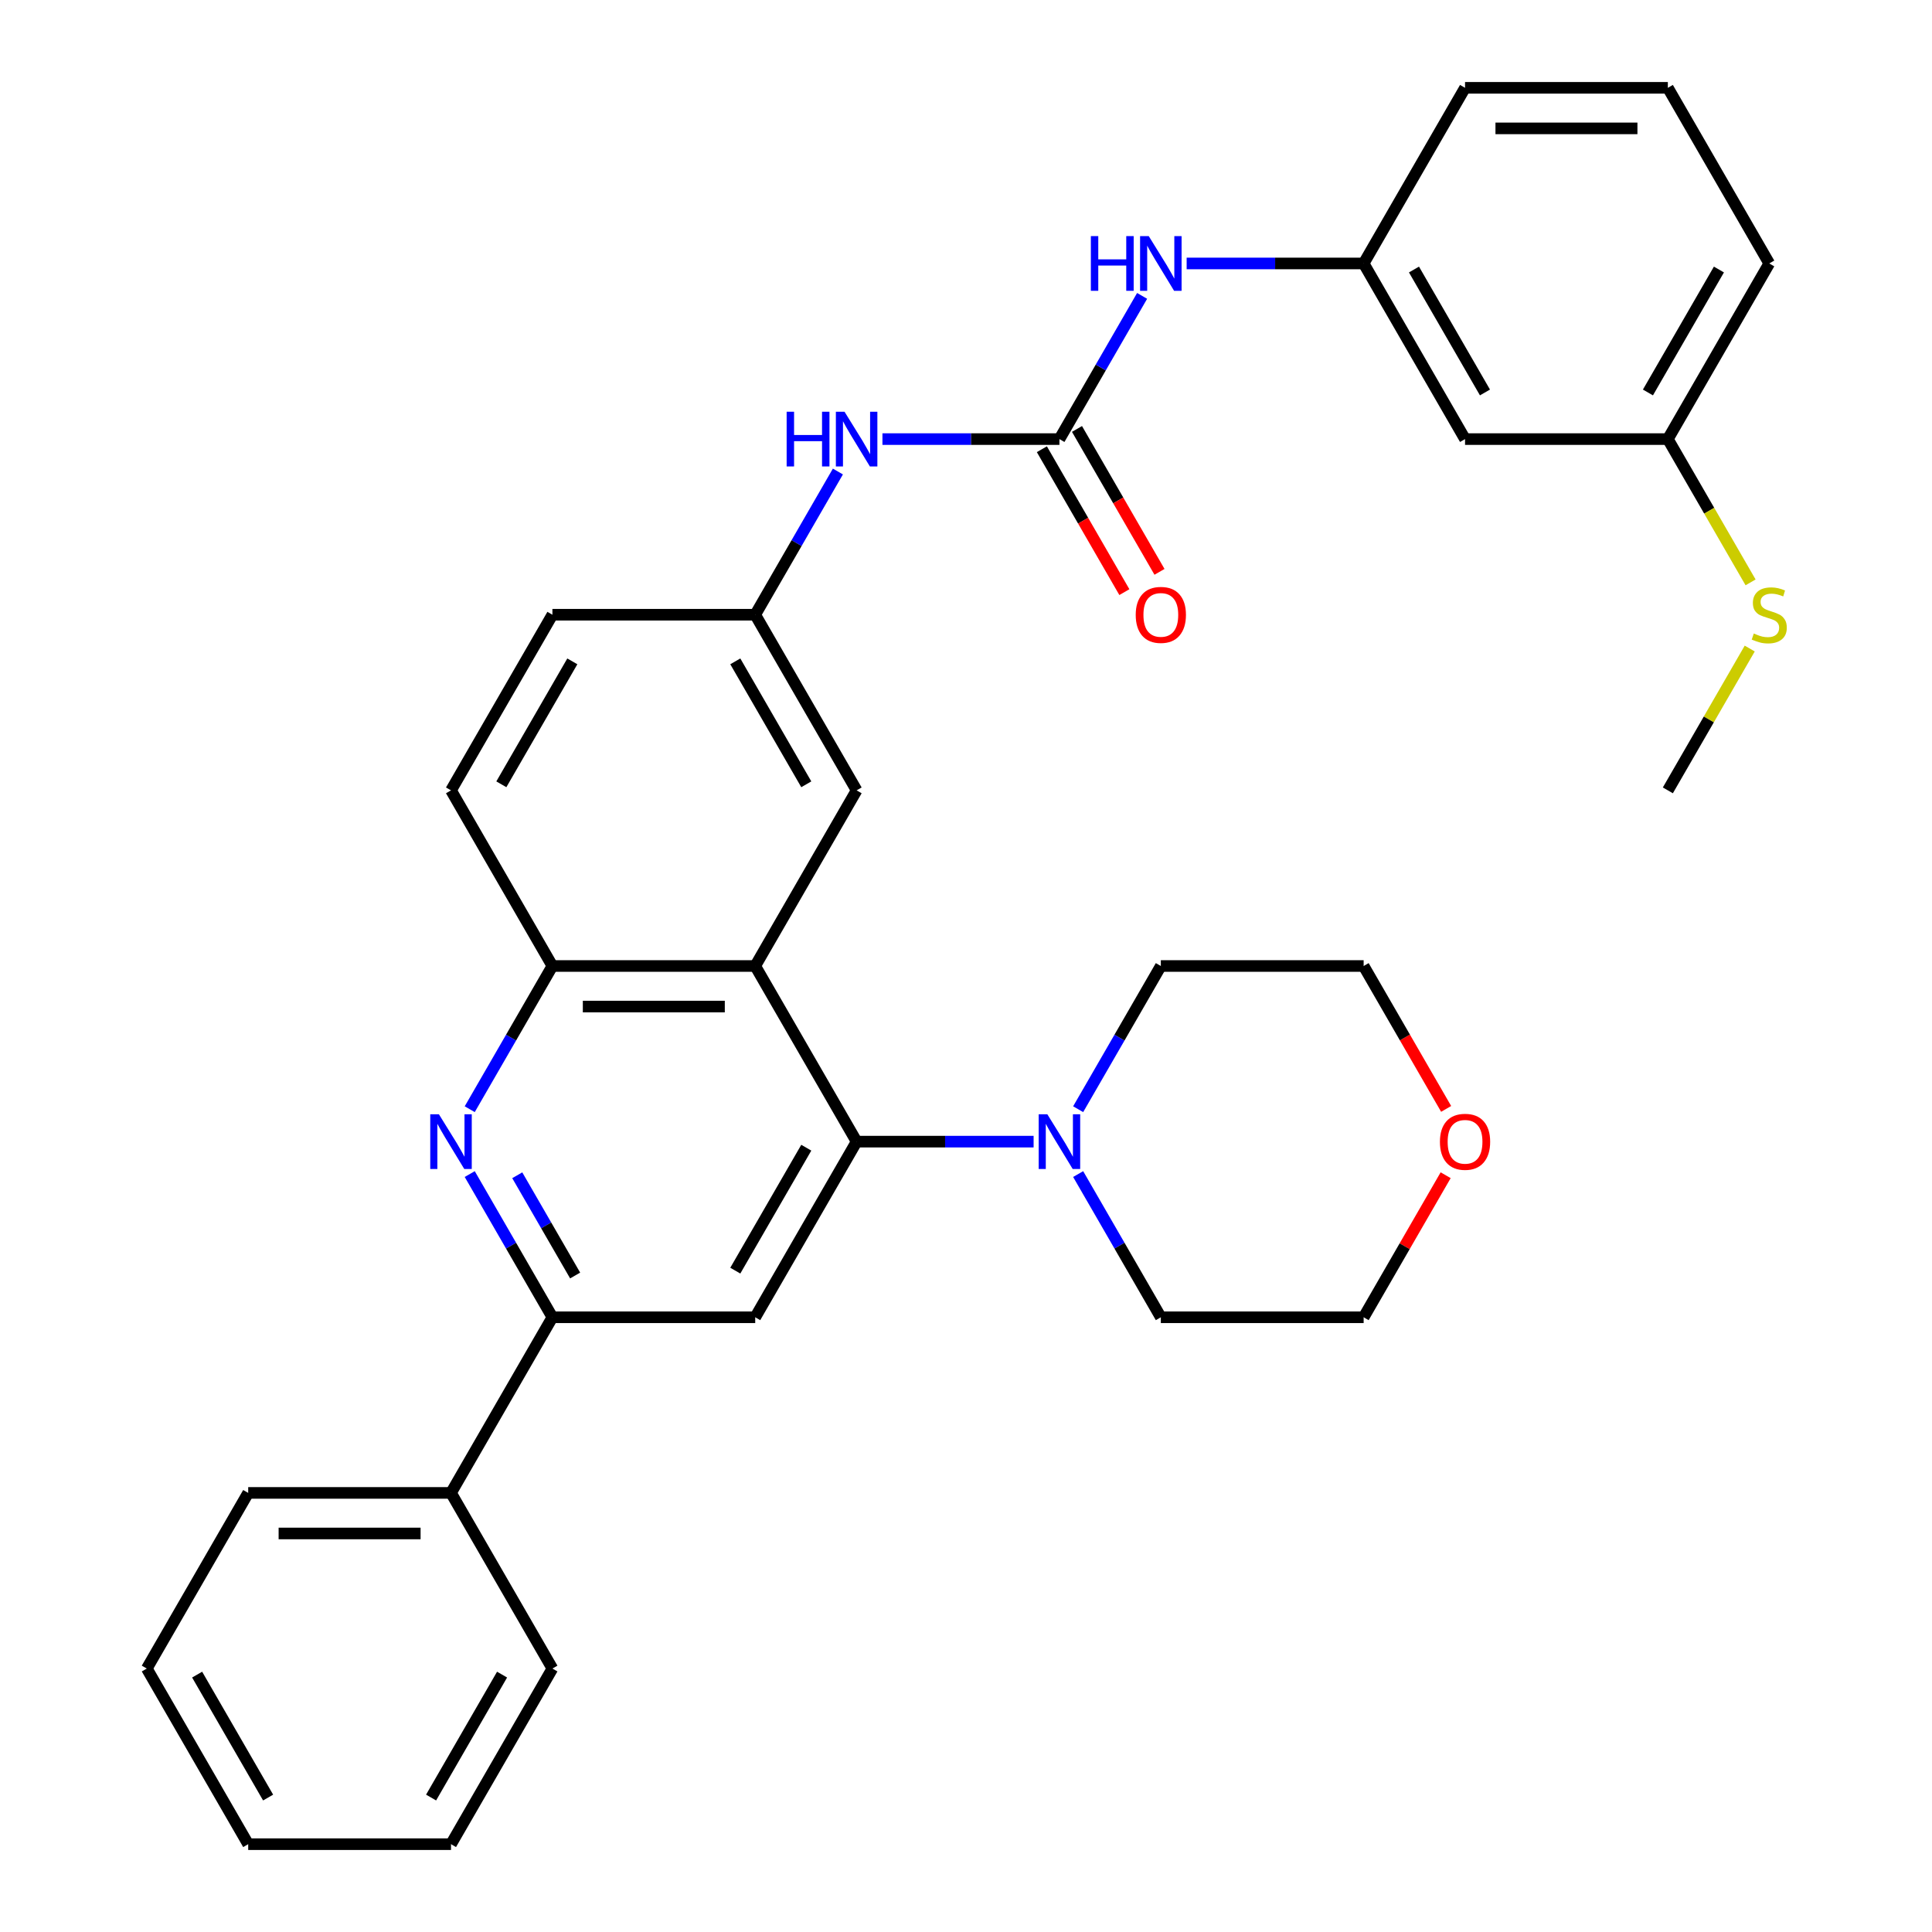 <?xml version='1.0' encoding='iso-8859-1'?>
<svg version='1.1' baseProfile='full'
              xmlns='http://www.w3.org/2000/svg'
                      xmlns:rdkit='http://www.rdkit.org/xml'
                      xmlns:xlink='http://www.w3.org/1999/xlink'
                  xml:space='preserve'
width='1000px' height='1000px' viewBox='0 0 1000 1000'>
<!-- END OF HEADER -->
<rect style='opacity:1.0;fill:#FFFFFF;stroke:none' width='1000' height='1000' x='0' y='0'> </rect>
<path class='bond-0' d='M 443.386,590.909 L 390.9,500' style='fill:none;fill-rule:evenodd;stroke:#000000;stroke-width:6px;stroke-linecap:butt;stroke-linejoin:miter;stroke-opacity:1' />
<path class='bond-2' d='M 443.386,590.909 L 390.9,681.818' style='fill:none;fill-rule:evenodd;stroke:#000000;stroke-width:6px;stroke-linecap:butt;stroke-linejoin:miter;stroke-opacity:1' />
<path class='bond-2' d='M 417.332,594.048 L 380.591,657.685' style='fill:none;fill-rule:evenodd;stroke:#000000;stroke-width:6px;stroke-linecap:butt;stroke-linejoin:miter;stroke-opacity:1' />
<path class='bond-6' d='M 443.386,590.909 L 489.191,590.909' style='fill:none;fill-rule:evenodd;stroke:#000000;stroke-width:6px;stroke-linecap:butt;stroke-linejoin:miter;stroke-opacity:1' />
<path class='bond-6' d='M 489.191,590.909 L 534.995,590.909' style='fill:none;fill-rule:evenodd;stroke:#0000FF;stroke-width:6px;stroke-linecap:butt;stroke-linejoin:miter;stroke-opacity:1' />
<path class='bond-5' d='M 390.9,500 L 285.927,500' style='fill:none;fill-rule:evenodd;stroke:#000000;stroke-width:6px;stroke-linecap:butt;stroke-linejoin:miter;stroke-opacity:1' />
<path class='bond-5' d='M 375.154,520.995 L 301.673,520.995' style='fill:none;fill-rule:evenodd;stroke:#000000;stroke-width:6px;stroke-linecap:butt;stroke-linejoin:miter;stroke-opacity:1' />
<path class='bond-9' d='M 390.9,500 L 443.386,409.091' style='fill:none;fill-rule:evenodd;stroke:#000000;stroke-width:6px;stroke-linecap:butt;stroke-linejoin:miter;stroke-opacity:1' />
<path class='bond-1' d='M 243.131,607.693 L 264.529,644.756' style='fill:none;fill-rule:evenodd;stroke:#0000FF;stroke-width:6px;stroke-linecap:butt;stroke-linejoin:miter;stroke-opacity:1' />
<path class='bond-1' d='M 264.529,644.756 L 285.927,681.818' style='fill:none;fill-rule:evenodd;stroke:#000000;stroke-width:6px;stroke-linecap:butt;stroke-linejoin:miter;stroke-opacity:1' />
<path class='bond-1' d='M 267.732,608.315 L 282.711,634.259' style='fill:none;fill-rule:evenodd;stroke:#0000FF;stroke-width:6px;stroke-linecap:butt;stroke-linejoin:miter;stroke-opacity:1' />
<path class='bond-1' d='M 282.711,634.259 L 297.69,660.202' style='fill:none;fill-rule:evenodd;stroke:#000000;stroke-width:6px;stroke-linecap:butt;stroke-linejoin:miter;stroke-opacity:1' />
<path class='bond-33' d='M 243.131,574.125 L 264.529,537.062' style='fill:none;fill-rule:evenodd;stroke:#0000FF;stroke-width:6px;stroke-linecap:butt;stroke-linejoin:miter;stroke-opacity:1' />
<path class='bond-33' d='M 264.529,537.062 L 285.927,500' style='fill:none;fill-rule:evenodd;stroke:#000000;stroke-width:6px;stroke-linecap:butt;stroke-linejoin:miter;stroke-opacity:1' />
<path class='bond-3' d='M 390.9,681.818 L 285.927,681.818' style='fill:none;fill-rule:evenodd;stroke:#000000;stroke-width:6px;stroke-linecap:butt;stroke-linejoin:miter;stroke-opacity:1' />
<path class='bond-13' d='M 285.927,681.818 L 233.441,772.727' style='fill:none;fill-rule:evenodd;stroke:#000000;stroke-width:6px;stroke-linecap:butt;stroke-linejoin:miter;stroke-opacity:1' />
<path class='bond-4' d='M 548.359,227.273 L 502.555,227.273' style='fill:none;fill-rule:evenodd;stroke:#000000;stroke-width:6px;stroke-linecap:butt;stroke-linejoin:miter;stroke-opacity:1' />
<path class='bond-4' d='M 502.555,227.273 L 456.751,227.273' style='fill:none;fill-rule:evenodd;stroke:#0000FF;stroke-width:6px;stroke-linecap:butt;stroke-linejoin:miter;stroke-opacity:1' />
<path class='bond-8' d='M 548.359,227.273 L 569.757,190.21' style='fill:none;fill-rule:evenodd;stroke:#000000;stroke-width:6px;stroke-linecap:butt;stroke-linejoin:miter;stroke-opacity:1' />
<path class='bond-8' d='M 569.757,190.21 L 591.155,153.148' style='fill:none;fill-rule:evenodd;stroke:#0000FF;stroke-width:6px;stroke-linecap:butt;stroke-linejoin:miter;stroke-opacity:1' />
<path class='bond-11' d='M 539.268,232.521 L 560.62,269.504' style='fill:none;fill-rule:evenodd;stroke:#000000;stroke-width:6px;stroke-linecap:butt;stroke-linejoin:miter;stroke-opacity:1' />
<path class='bond-11' d='M 560.62,269.504 L 581.972,306.486' style='fill:none;fill-rule:evenodd;stroke:#FF0000;stroke-width:6px;stroke-linecap:butt;stroke-linejoin:miter;stroke-opacity:1' />
<path class='bond-11' d='M 557.45,222.024 L 578.802,259.006' style='fill:none;fill-rule:evenodd;stroke:#000000;stroke-width:6px;stroke-linecap:butt;stroke-linejoin:miter;stroke-opacity:1' />
<path class='bond-11' d='M 578.802,259.006 L 600.154,295.989' style='fill:none;fill-rule:evenodd;stroke:#FF0000;stroke-width:6px;stroke-linecap:butt;stroke-linejoin:miter;stroke-opacity:1' />
<path class='bond-15' d='M 285.927,500 L 233.441,409.091' style='fill:none;fill-rule:evenodd;stroke:#000000;stroke-width:6px;stroke-linecap:butt;stroke-linejoin:miter;stroke-opacity:1' />
<path class='bond-20' d='M 558.05,574.125 L 579.448,537.062' style='fill:none;fill-rule:evenodd;stroke:#0000FF;stroke-width:6px;stroke-linecap:butt;stroke-linejoin:miter;stroke-opacity:1' />
<path class='bond-20' d='M 579.448,537.062 L 600.846,500' style='fill:none;fill-rule:evenodd;stroke:#000000;stroke-width:6px;stroke-linecap:butt;stroke-linejoin:miter;stroke-opacity:1' />
<path class='bond-21' d='M 558.05,607.693 L 579.448,644.756' style='fill:none;fill-rule:evenodd;stroke:#0000FF;stroke-width:6px;stroke-linecap:butt;stroke-linejoin:miter;stroke-opacity:1' />
<path class='bond-21' d='M 579.448,644.756 L 600.846,681.818' style='fill:none;fill-rule:evenodd;stroke:#000000;stroke-width:6px;stroke-linecap:butt;stroke-linejoin:miter;stroke-opacity:1' />
<path class='bond-7' d='M 433.696,244.057 L 412.298,281.119' style='fill:none;fill-rule:evenodd;stroke:#0000FF;stroke-width:6px;stroke-linecap:butt;stroke-linejoin:miter;stroke-opacity:1' />
<path class='bond-7' d='M 412.298,281.119 L 390.9,318.182' style='fill:none;fill-rule:evenodd;stroke:#000000;stroke-width:6px;stroke-linecap:butt;stroke-linejoin:miter;stroke-opacity:1' />
<path class='bond-12' d='M 614.21,136.364 L 660.014,136.364' style='fill:none;fill-rule:evenodd;stroke:#0000FF;stroke-width:6px;stroke-linecap:butt;stroke-linejoin:miter;stroke-opacity:1' />
<path class='bond-12' d='M 660.014,136.364 L 705.818,136.364' style='fill:none;fill-rule:evenodd;stroke:#000000;stroke-width:6px;stroke-linecap:butt;stroke-linejoin:miter;stroke-opacity:1' />
<path class='bond-10' d='M 443.386,409.091 L 390.9,318.182' style='fill:none;fill-rule:evenodd;stroke:#000000;stroke-width:6px;stroke-linecap:butt;stroke-linejoin:miter;stroke-opacity:1' />
<path class='bond-10' d='M 417.332,405.952 L 380.591,342.315' style='fill:none;fill-rule:evenodd;stroke:#000000;stroke-width:6px;stroke-linecap:butt;stroke-linejoin:miter;stroke-opacity:1' />
<path class='bond-18' d='M 390.9,318.182 L 285.927,318.182' style='fill:none;fill-rule:evenodd;stroke:#000000;stroke-width:6px;stroke-linecap:butt;stroke-linejoin:miter;stroke-opacity:1' />
<path class='bond-14' d='M 705.818,136.364 L 758.305,227.273' style='fill:none;fill-rule:evenodd;stroke:#000000;stroke-width:6px;stroke-linecap:butt;stroke-linejoin:miter;stroke-opacity:1' />
<path class='bond-14' d='M 731.873,139.503 L 768.614,203.139' style='fill:none;fill-rule:evenodd;stroke:#000000;stroke-width:6px;stroke-linecap:butt;stroke-linejoin:miter;stroke-opacity:1' />
<path class='bond-23' d='M 705.818,136.364 L 758.305,45.455' style='fill:none;fill-rule:evenodd;stroke:#000000;stroke-width:6px;stroke-linecap:butt;stroke-linejoin:miter;stroke-opacity:1' />
<path class='bond-26' d='M 233.441,772.727 L 128.468,772.727' style='fill:none;fill-rule:evenodd;stroke:#000000;stroke-width:6px;stroke-linecap:butt;stroke-linejoin:miter;stroke-opacity:1' />
<path class='bond-26' d='M 217.695,793.722 L 144.214,793.722' style='fill:none;fill-rule:evenodd;stroke:#000000;stroke-width:6px;stroke-linecap:butt;stroke-linejoin:miter;stroke-opacity:1' />
<path class='bond-27' d='M 233.441,772.727 L 285.927,863.636' style='fill:none;fill-rule:evenodd;stroke:#000000;stroke-width:6px;stroke-linecap:butt;stroke-linejoin:miter;stroke-opacity:1' />
<path class='bond-17' d='M 758.305,227.273 L 863.277,227.273' style='fill:none;fill-rule:evenodd;stroke:#000000;stroke-width:6px;stroke-linecap:butt;stroke-linejoin:miter;stroke-opacity:1' />
<path class='bond-35' d='M 233.441,409.091 L 285.927,318.182' style='fill:none;fill-rule:evenodd;stroke:#000000;stroke-width:6px;stroke-linecap:butt;stroke-linejoin:miter;stroke-opacity:1' />
<path class='bond-35' d='M 259.496,405.952 L 296.236,342.315' style='fill:none;fill-rule:evenodd;stroke:#000000;stroke-width:6px;stroke-linecap:butt;stroke-linejoin:miter;stroke-opacity:1' />
<path class='bond-16' d='M 748.268,608.293 L 727.043,645.056' style='fill:none;fill-rule:evenodd;stroke:#FF0000;stroke-width:6px;stroke-linecap:butt;stroke-linejoin:miter;stroke-opacity:1' />
<path class='bond-16' d='M 727.043,645.056 L 705.818,681.818' style='fill:none;fill-rule:evenodd;stroke:#000000;stroke-width:6px;stroke-linecap:butt;stroke-linejoin:miter;stroke-opacity:1' />
<path class='bond-34' d='M 748.522,573.965 L 727.17,536.982' style='fill:none;fill-rule:evenodd;stroke:#FF0000;stroke-width:6px;stroke-linecap:butt;stroke-linejoin:miter;stroke-opacity:1' />
<path class='bond-34' d='M 727.17,536.982 L 705.818,500' style='fill:none;fill-rule:evenodd;stroke:#000000;stroke-width:6px;stroke-linecap:butt;stroke-linejoin:miter;stroke-opacity:1' />
<path class='bond-19' d='M 863.277,227.273 L 884.687,264.355' style='fill:none;fill-rule:evenodd;stroke:#000000;stroke-width:6px;stroke-linecap:butt;stroke-linejoin:miter;stroke-opacity:1' />
<path class='bond-19' d='M 884.687,264.355 L 906.096,301.437' style='fill:none;fill-rule:evenodd;stroke:#CCCC00;stroke-width:6px;stroke-linecap:butt;stroke-linejoin:miter;stroke-opacity:1' />
<path class='bond-37' d='M 863.277,227.273 L 915.764,136.364' style='fill:none;fill-rule:evenodd;stroke:#000000;stroke-width:6px;stroke-linecap:butt;stroke-linejoin:miter;stroke-opacity:1' />
<path class='bond-37' d='M 852.969,203.139 L 889.709,139.503' style='fill:none;fill-rule:evenodd;stroke:#000000;stroke-width:6px;stroke-linecap:butt;stroke-linejoin:miter;stroke-opacity:1' />
<path class='bond-29' d='M 905.658,335.686 L 884.468,372.389' style='fill:none;fill-rule:evenodd;stroke:#CCCC00;stroke-width:6px;stroke-linecap:butt;stroke-linejoin:miter;stroke-opacity:1' />
<path class='bond-29' d='M 884.468,372.389 L 863.277,409.091' style='fill:none;fill-rule:evenodd;stroke:#000000;stroke-width:6px;stroke-linecap:butt;stroke-linejoin:miter;stroke-opacity:1' />
<path class='bond-25' d='M 600.846,500 L 705.818,500' style='fill:none;fill-rule:evenodd;stroke:#000000;stroke-width:6px;stroke-linecap:butt;stroke-linejoin:miter;stroke-opacity:1' />
<path class='bond-24' d='M 600.846,681.818 L 705.818,681.818' style='fill:none;fill-rule:evenodd;stroke:#000000;stroke-width:6px;stroke-linecap:butt;stroke-linejoin:miter;stroke-opacity:1' />
<path class='bond-22' d='M 863.277,45.455 L 758.305,45.455' style='fill:none;fill-rule:evenodd;stroke:#000000;stroke-width:6px;stroke-linecap:butt;stroke-linejoin:miter;stroke-opacity:1' />
<path class='bond-22' d='M 847.532,66.449 L 774.051,66.449' style='fill:none;fill-rule:evenodd;stroke:#000000;stroke-width:6px;stroke-linecap:butt;stroke-linejoin:miter;stroke-opacity:1' />
<path class='bond-28' d='M 863.277,45.455 L 915.764,136.364' style='fill:none;fill-rule:evenodd;stroke:#000000;stroke-width:6px;stroke-linecap:butt;stroke-linejoin:miter;stroke-opacity:1' />
<path class='bond-31' d='M 128.468,772.727 L 75.982,863.636' style='fill:none;fill-rule:evenodd;stroke:#000000;stroke-width:6px;stroke-linecap:butt;stroke-linejoin:miter;stroke-opacity:1' />
<path class='bond-30' d='M 285.927,863.636 L 233.441,954.545' style='fill:none;fill-rule:evenodd;stroke:#000000;stroke-width:6px;stroke-linecap:butt;stroke-linejoin:miter;stroke-opacity:1' />
<path class='bond-30' d='M 259.872,866.775 L 223.132,930.412' style='fill:none;fill-rule:evenodd;stroke:#000000;stroke-width:6px;stroke-linecap:butt;stroke-linejoin:miter;stroke-opacity:1' />
<path class='bond-32' d='M 233.441,954.545 L 128.468,954.545' style='fill:none;fill-rule:evenodd;stroke:#000000;stroke-width:6px;stroke-linecap:butt;stroke-linejoin:miter;stroke-opacity:1' />
<path class='bond-36' d='M 75.982,863.636 L 128.468,954.545' style='fill:none;fill-rule:evenodd;stroke:#000000;stroke-width:6px;stroke-linecap:butt;stroke-linejoin:miter;stroke-opacity:1' />
<path class='bond-36' d='M 102.036,866.775 L 138.777,930.412' style='fill:none;fill-rule:evenodd;stroke:#000000;stroke-width:6px;stroke-linecap:butt;stroke-linejoin:miter;stroke-opacity:1' />
<path  class='atom-2' d='M 227.181 576.749
L 236.461 591.749
Q 237.381 593.229, 238.861 595.909
Q 240.341 598.589, 240.421 598.749
L 240.421 576.749
L 244.181 576.749
L 244.181 605.069
L 240.301 605.069
L 230.341 588.669
Q 229.181 586.749, 227.941 584.549
Q 226.741 582.349, 226.381 581.669
L 226.381 605.069
L 222.701 605.069
L 222.701 576.749
L 227.181 576.749
' fill='#0000FF'/>
<path  class='atom-7' d='M 542.099 576.749
L 551.379 591.749
Q 552.299 593.229, 553.779 595.909
Q 555.259 598.589, 555.339 598.749
L 555.339 576.749
L 559.099 576.749
L 559.099 605.069
L 555.219 605.069
L 545.259 588.669
Q 544.099 586.749, 542.859 584.549
Q 541.659 582.349, 541.299 581.669
L 541.299 605.069
L 537.619 605.069
L 537.619 576.749
L 542.099 576.749
' fill='#0000FF'/>
<path  class='atom-8' d='M 407.166 213.113
L 411.006 213.113
L 411.006 225.153
L 425.486 225.153
L 425.486 213.113
L 429.326 213.113
L 429.326 241.433
L 425.486 241.433
L 425.486 228.353
L 411.006 228.353
L 411.006 241.433
L 407.166 241.433
L 407.166 213.113
' fill='#0000FF'/>
<path  class='atom-8' d='M 437.126 213.113
L 446.406 228.113
Q 447.326 229.593, 448.806 232.273
Q 450.286 234.953, 450.366 235.113
L 450.366 213.113
L 454.126 213.113
L 454.126 241.433
L 450.246 241.433
L 440.286 225.033
Q 439.126 223.113, 437.886 220.913
Q 436.686 218.713, 436.326 218.033
L 436.326 241.433
L 432.646 241.433
L 432.646 213.113
L 437.126 213.113
' fill='#0000FF'/>
<path  class='atom-9' d='M 564.626 122.204
L 568.466 122.204
L 568.466 134.244
L 582.946 134.244
L 582.946 122.204
L 586.786 122.204
L 586.786 150.524
L 582.946 150.524
L 582.946 137.444
L 568.466 137.444
L 568.466 150.524
L 564.626 150.524
L 564.626 122.204
' fill='#0000FF'/>
<path  class='atom-9' d='M 594.586 122.204
L 603.866 137.204
Q 604.786 138.684, 606.266 141.364
Q 607.746 144.044, 607.826 144.204
L 607.826 122.204
L 611.586 122.204
L 611.586 150.524
L 607.706 150.524
L 597.746 134.124
Q 596.586 132.204, 595.346 130.004
Q 594.146 127.804, 593.786 127.124
L 593.786 150.524
L 590.106 150.524
L 590.106 122.204
L 594.586 122.204
' fill='#0000FF'/>
<path  class='atom-12' d='M 587.846 318.262
Q 587.846 311.462, 591.206 307.662
Q 594.566 303.862, 600.846 303.862
Q 607.126 303.862, 610.486 307.662
Q 613.846 311.462, 613.846 318.262
Q 613.846 325.142, 610.446 329.062
Q 607.046 332.942, 600.846 332.942
Q 594.606 332.942, 591.206 329.062
Q 587.846 325.182, 587.846 318.262
M 600.846 329.742
Q 605.166 329.742, 607.486 326.862
Q 609.846 323.942, 609.846 318.262
Q 609.846 312.702, 607.486 309.902
Q 605.166 307.062, 600.846 307.062
Q 596.526 307.062, 594.166 309.862
Q 591.846 312.662, 591.846 318.262
Q 591.846 323.982, 594.166 326.862
Q 596.526 329.742, 600.846 329.742
' fill='#FF0000'/>
<path  class='atom-17' d='M 745.305 590.989
Q 745.305 584.189, 748.665 580.389
Q 752.025 576.589, 758.305 576.589
Q 764.585 576.589, 767.945 580.389
Q 771.305 584.189, 771.305 590.989
Q 771.305 597.869, 767.905 601.789
Q 764.505 605.669, 758.305 605.669
Q 752.065 605.669, 748.665 601.789
Q 745.305 597.909, 745.305 590.989
M 758.305 602.469
Q 762.625 602.469, 764.945 599.589
Q 767.305 596.669, 767.305 590.989
Q 767.305 585.429, 764.945 582.629
Q 762.625 579.789, 758.305 579.789
Q 753.985 579.789, 751.625 582.589
Q 749.305 585.389, 749.305 590.989
Q 749.305 596.709, 751.625 599.589
Q 753.985 602.469, 758.305 602.469
' fill='#FF0000'/>
<path  class='atom-20' d='M 907.764 327.902
Q 908.084 328.022, 909.404 328.582
Q 910.724 329.142, 912.164 329.502
Q 913.644 329.822, 915.084 329.822
Q 917.764 329.822, 919.324 328.542
Q 920.884 327.222, 920.884 324.942
Q 920.884 323.382, 920.084 322.422
Q 919.324 321.462, 918.124 320.942
Q 916.924 320.422, 914.924 319.822
Q 912.404 319.062, 910.884 318.342
Q 909.404 317.622, 908.324 316.102
Q 907.284 314.582, 907.284 312.022
Q 907.284 308.462, 909.684 306.262
Q 912.124 304.062, 916.924 304.062
Q 920.204 304.062, 923.924 305.622
L 923.004 308.702
Q 919.604 307.302, 917.044 307.302
Q 914.284 307.302, 912.764 308.462
Q 911.244 309.582, 911.284 311.542
Q 911.284 313.062, 912.044 313.982
Q 912.844 314.902, 913.964 315.422
Q 915.124 315.942, 917.044 316.542
Q 919.604 317.342, 921.124 318.142
Q 922.644 318.942, 923.724 320.582
Q 924.844 322.182, 924.844 324.942
Q 924.844 328.862, 922.204 330.982
Q 919.604 333.062, 915.244 333.062
Q 912.724 333.062, 910.804 332.502
Q 908.924 331.982, 906.684 331.062
L 907.764 327.902
' fill='#CCCC00'/>
</svg>
